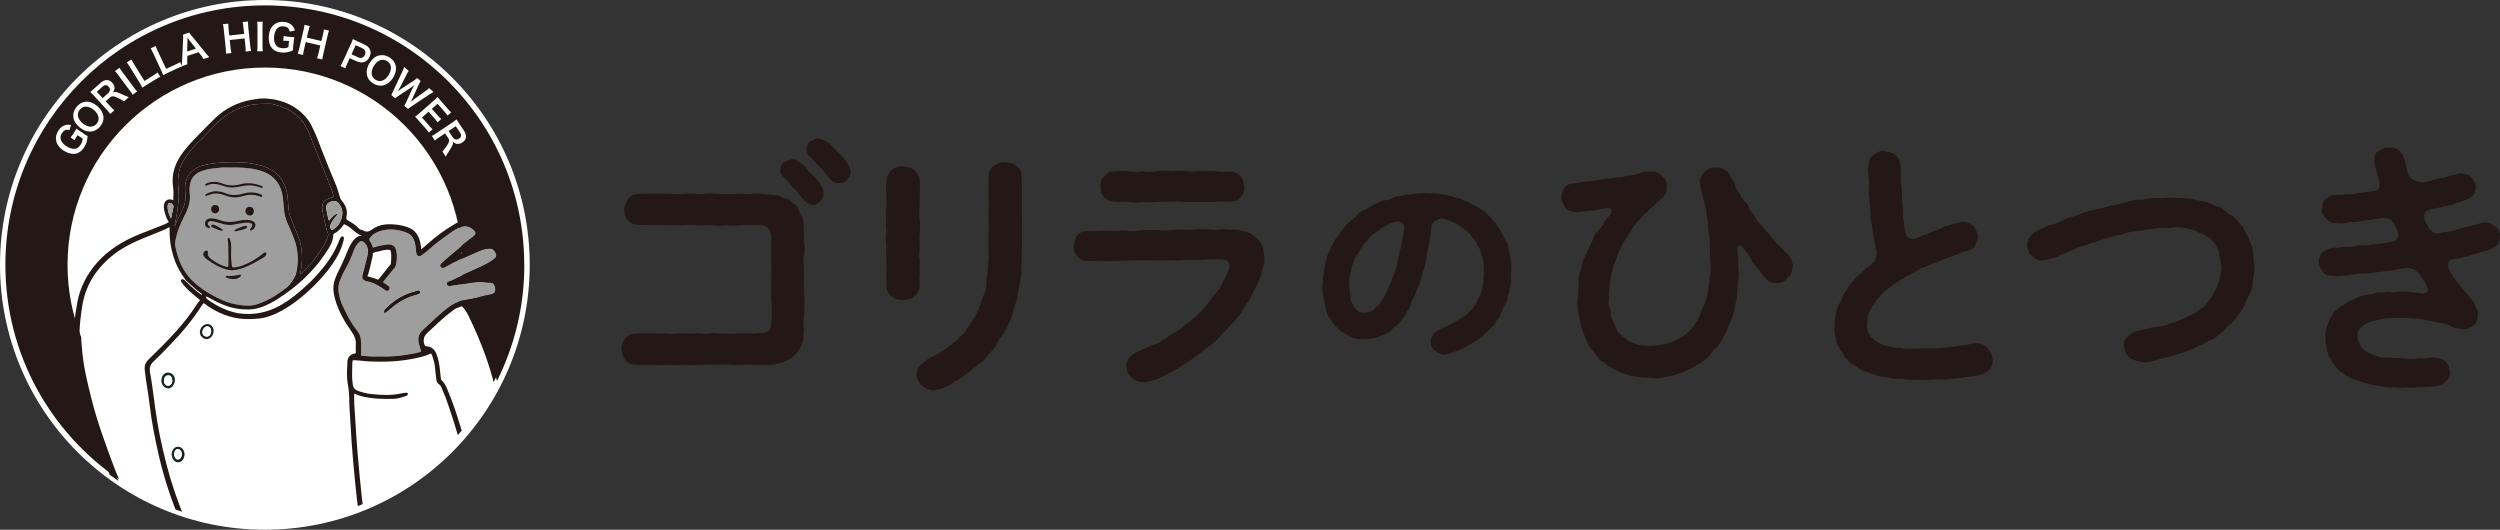 <?xml version="1.0" encoding="UTF-8"?>
<svg id="_レイヤー_2" data-name="レイヤー 2" xmlns="http://www.w3.org/2000/svg" xmlns:xlink="http://www.w3.org/1999/xlink" viewBox="0 0 264.29 56">
  <rect x="0" y="0" width="264.29" height="56" fill="#333333" stroke="none"/>
  <defs>
    <style>
      .cls-1 {
        fill: #fff;
      }

      .cls-2 {
        fill: #162523;
      }

      .cls-3 {
        fill: #7b7d80;
      }

      .cls-4 {
        clip-path: url(#clippath);
      }

      .cls-5 {
        fill: #9e9e9f;
      }

      .cls-6 {
        fill: none;
      }

      .cls-7 {
        fill: #231815;
      }
    </style>
    <clipPath id="clippath">
      <circle class="cls-6" cx="27.71" cy="28" r="27.43" transform="translate(-.16 .16) rotate(-.33)"/>
    </clipPath>
  </defs>
  <g id="_レイヤー_1-2" data-name="レイヤー 1">
    <g>
      <g>
        <circle class="cls-1" cx="28" cy="28" r="28"/>
        <circle class="cls-1" cx="27.71" cy="28" r="27.43"/>
        <path class="cls-7" d="m55.43,28c0,4.41-1.04,8.58-2.89,12.27-.23-.9-.51-1.78-.82-2.66-.52-1.44-1.12-2.85-1.79-4.23-.17-.35-.38-.69-.65-.98-.11-.11-.2-.15-.36-.1-.19.07-.37.14-.54.25.33-1.47.5-2.99.5-4.55,0-11.52-9.34-20.86-20.86-20.86S7.14,16.48,7.14,28c0,2.7.51,5.27,1.44,7.64.02.52.07,1.04.12,1.56.15,1.69.56,3.32.97,4.96.59,2.36,1.43,4.65,2.28,6.93.2.54.41,1.07.64,1.59C5.33,45.75.57,37.43.57,28,.57,12.85,12.85.57,28,.57s27.42,12.28,27.42,27.43Z"/>
        <circle class="cls-6" cx="27.71" cy="28" r="27.43" transform="translate(-.16 .16) rotate(-.33)"/>
        <g>
          <path class="cls-1" d="m8.82,14.13c.19.13.29.18.44.25-.02.32-.05.47-.11.67-.06.17-.15.36-.25.52-.27.41-.6.64-.98.69-.37.05-.79-.08-1.2-.34-.52-.34-.8-.78-.81-1.28,0-.29.08-.55.28-.86.19-.3.47-.51.77-.57.19-.04.32-.04.55.01l-.17.53c-.37-.09-.58,0-.8.34-.13.19-.17.42-.12.63.06.28.26.51.59.73.34.22.64.31.91.28.25-.03.43-.17.6-.43.15-.22.21-.42.21-.66l-.54-.35-.11.18c-.11.17-.15.24-.2.35l-.42-.28c.09-.11.14-.18.28-.38l.11-.17c.1-.15.16-.25.24-.4.11.1.21.17.39.29l.35.22Z"/>
          <path class="cls-1" d="m9.06,10.75c.4-.03.83.13,1.22.46.76.64.87,1.5.3,2.18-.58.68-1.44.7-2.19.05-.39-.33-.62-.73-.64-1.13-.03-.38.09-.71.36-1.03.28-.33.59-.5.97-.53Zm.86.88c-.3-.26-.62-.38-.9-.36-.22.02-.42.13-.57.31-.37.43-.26.99.28,1.45.3.25.62.38.91.36.22-.02.42-.13.58-.31.36-.43.25-.98-.3-1.45Z"/>
          <path class="cls-1" d="m13.11,10.72c-.07-.06-.25-.17-.57-.33-.52-.26-.72-.27-.94-.07l-.43.39.54.59c.16.17.25.26.37.36l-.43.39c-.09-.14-.16-.22-.32-.4l-1.42-1.56c-.14-.15-.22-.24-.37-.36.13-.1.22-.18.38-.33l.7-.63c.44-.4.89-.41,1.24-.03.17.19.25.38.25.57,0,.16-.05.26-.17.46.24-.11.37-.08,1.27.34.07.03.29.12.4.16l-.48.44Zm-1.67-.86c.11-.1.17-.23.18-.36,0-.12-.04-.23-.14-.34-.19-.21-.41-.21-.64,0l-.6.54.61.68.58-.53Z"/>
          <path class="cls-1" d="m12.63,7.16c.07.13.14.24.28.42l1.26,1.69c.14.19.22.28.33.39l-.48.36c-.07-.13-.14-.24-.28-.42l-1.26-1.69c-.14-.2-.21-.28-.33-.39l.48-.36Z"/>
          <path class="cls-1" d="m16.94,8.12c-.13.06-.25.12-.49.27l-.99.61c-.19.12-.3.19-.42.27-.06-.14-.13-.26-.24-.46l-1.07-1.73c-.14-.23-.22-.35-.33-.48l.5-.31c.06.15.13.26.28.51l1.09,1.76.93-.58c.23-.14.33-.21.46-.32l.28.45Z"/>
          <path class="cls-1" d="m19.26,7.02c-.14.04-.26.09-.52.21l-1.05.49c-.2.09-.32.15-.45.22-.04-.14-.09-.28-.19-.48l-.86-1.84c-.11-.25-.18-.37-.27-.51l.54-.25c.05.16.09.28.22.54l.88,1.88.99-.46c.24-.11.35-.17.49-.26l.22.48Z"/>
          <path class="cls-1" d="m21.51,6.24c-.06-.12-.16-.26-.23-.36l-.28-.36-1.19.39-.02.46c0,.2,0,.26.02.43l-.61.2c.02-.12.04-.31.05-.5l.11-2.42c0-.21,0-.31,0-.42l.65-.21c.05.08.09.14.25.33l1.53,1.88c.17.21.25.3.33.38l-.61.2Zm-1.55-2.07s-.05-.08-.14-.19q0,.19,0,.23l-.03,1.23.92-.3-.76-.97Z"/>
          <path class="cls-1" d="m26.22,2.29c0,.16,0,.28.02.5l.22,2.1c.02.23.04.34.09.5l-.58.06c0-.15,0-.28-.02-.51l-.09-.88-1.57.17.09.88c.02.23.04.34.09.5l-.58.06c0-.15,0-.28-.02-.51l-.22-2.1c-.02-.23-.05-.35-.09-.5l.58-.06c0,.17,0,.3.02.5l.08.75,1.57-.17-.08-.75c-.02-.22-.05-.36-.09-.5l.58-.06Z"/>
          <path class="cls-1" d="m27.78,2.29c-.02.15-.03.27-.03.51v2.11c0,.23.01.36.04.51h-.6c.02-.15.03-.27.03-.5v-2.11c0-.24-.01-.35-.04-.51h.6Z"/>
          <path class="cls-1" d="m31,4.81c-.02.23-.03.34-.02.51-.29.13-.44.18-.65.21-.18.03-.39.04-.58.02-.49-.04-.85-.23-1.07-.55-.21-.3-.3-.74-.26-1.22.06-.62.32-1.08.75-1.31.26-.14.53-.18.89-.15.35.03.67.18.87.42.12.15.18.26.25.49l-.55.1c-.1-.37-.27-.51-.67-.55-.23-.02-.45.04-.61.18-.21.19-.33.47-.37.86-.04.4.02.71.18.94.14.2.35.3.65.33.27.02.47,0,.68-.11l.06-.64-.21-.02c-.2-.02-.28-.02-.4-.01l.05-.5c.14.03.22.04.47.07l.2.02c.18.02.29.02.46.03-.03.14-.05.26-.07.48l-.04.41Z"/>
          <path class="cls-1" d="m34.78,3.25c-.06.15-.09.26-.14.48l-.48,2.06c-.05.22-.07.33-.08.5l-.57-.13c.06-.14.09-.26.15-.49l.2-.86-1.54-.36-.2.86c-.05.22-.07.34-.08.5l-.57-.13c.06-.14.09-.26.15-.49l.48-2.06c.05-.23.07-.35.08-.5l.57.13c-.06.16-.1.28-.14.48l-.17.74,1.54.36.17-.73c.05-.22.08-.36.09-.5l.57.13Z"/>
          <path class="cls-1" d="m35.99,6.98c.09-.13.15-.25.24-.45l.89-1.93c.08-.17.13-.3.18-.47.15.08.26.13.45.22l.74.34c.35.16.55.35.64.6.08.21.06.46-.06.71-.12.27-.31.45-.54.55-.25.09-.53.06-.88-.09l-.68-.31-.27.59c-.09.19-.14.33-.19.48l-.53-.24Zm1.85-.92c.33.15.59.06.73-.26.07-.14.08-.28.04-.4-.04-.13-.14-.22-.33-.31l-.68-.31-.44.96.68.31Z"/>
          <path class="cls-1" d="m41.83,6.94c.09.39,0,.84-.27,1.27-.52.84-1.35,1.08-2.11.61-.76-.47-.9-1.31-.38-2.16.27-.43.63-.72,1.02-.8.37-.08.71-.02,1.07.2.37.23.58.51.67.88Zm-.74.98c.21-.34.28-.66.22-.94-.05-.22-.19-.4-.39-.52-.48-.3-1.02-.11-1.39.5-.21.33-.28.67-.22.95.05.22.19.4.39.52.48.3,1.01.1,1.39-.51Z"/>
          <path class="cls-1" d="m42.73,11.21c.05-.08.13-.24.19-.36l.63-1.38c.07-.14.14-.28.24-.46-.18.14-.31.23-.42.3l-1.27.84c-.15.1-.26.18-.33.24l-.4-.34q.05-.09.18-.38l.99-2.12c.1-.22.15-.33.19-.46l.48.41c-.08.11-.14.21-.22.37l-.7,1.37c-.06.11-.16.29-.23.41.2-.15.29-.22.39-.28l1.32-.87c.14-.09.25-.17.33-.25l.37.31c-.05.08-.12.22-.19.36l-.65,1.43c-.05.1-.08.17-.22.43q.07-.06.18-.14s.17-.14.2-.16l1.24-.89c.13-.09.25-.19.32-.28l.48.41c-.13.07-.22.12-.42.25l-1.94,1.3c-.09.07-.15.11-.18.13q-.1.06-.16.12l-.4-.34Z"/>
          <path class="cls-1" d="m45.34,14.02c-.08-.12-.15-.22-.31-.4l-.81-.92c-.16-.18-.23-.25-.34-.37.13-.09.24-.16.41-.32l1.6-1.4c.15-.13.24-.22.36-.36.1.12.16.2.32.38l.78.89c.13.15.22.24.35.36l-.39.34c-.08-.13-.16-.23-.31-.4l-.74-.85-.61.53.63.72c.13.15.23.25.36.37l-.39.34c-.09-.14-.16-.22-.31-.4l-.63-.72-.7.61.77.89c.14.17.23.25.35.36l-.39.34Z"/>
          <path class="cls-1" d="m46.76,16.03c.07-.06.2-.23.41-.52.33-.48.38-.67.21-.92l-.33-.49-.67.45c-.2.13-.3.21-.41.31l-.32-.49c.15-.07.24-.12.44-.26l1.76-1.18c.17-.12.27-.19.41-.31.09.14.15.24.27.42l.52.78c.33.5.27.95-.16,1.23-.21.14-.41.19-.6.16-.16-.03-.25-.08-.43-.24.07.25.02.37-.52,1.21-.04.07-.16.26-.22.37l-.36-.54Zm1.1-1.52c.08.12.2.21.32.23.11.02.23,0,.36-.09.23-.16.27-.37.09-.64l-.45-.67-.76.51.44.66Z"/>
        </g>
        <g class="cls-4">
          <g>
            <path class="cls-5" d="m48.14,32.03c-.31.14-.61.34-.91.57-.73.58-1.42,1.23-2.09,1.86-.16.15-.33.31-.49.46-.39.36-.52.83-.39,1.36v.02c.07.26.14.53.23.79.02.06.01.08.01.08,0,0,0,.01-.07.03-.35.11-.7.18-1.1.24-1.15.2-2.14.28-3.05.24-.68.02-1.33,0-1.97-.07-.07,0-.13-.01-.14-.01,0-.02-.01-.11-.01-.18v-.21c0-.33-.01-.67,0-1,.01-.5-.13-.92-.45-1.31-.62-.74-1.04-1.63-1.45-2.48l-.03-.05c-.24-.49-.39-1.03-.45-1.6-.04-.39,0-.76.15-1.11.17-.41.34-.83.57-1.22.38-.64.65-1.32.92-2.02.11-.29.27-.55.48-.76.11-.12.21-.18.3-.18.08,0,.18.05.3.16.36.36.48.81.35,1.33-.13.56-.28,1.12-.42,1.66l-.1.37c-.11.43-.03.58.39.73.03,0,.06.01.09.02.7.12,1.28.51,1.8.85.02.01.03.03.05.04.08.06.17.13.29.11.07-.01.13-.05.17-.12.05-.07.07-.14.06-.21-.02-.13-.14-.2-.23-.27h-.02s-.1-.08-.15-.11c-.07-.04-.13-.09-.2-.13-.04-.03-.09-.06-.11-.08.02-.03.05-.07.08-.1l.44-.54c.21-.26.43-.53.64-.79l.04-.04c.06-.07.13-.15.15-.25.17-.65.17-1.27,0-1.82-.1-.33-.49-.51-.96-.44-.35.05-.8.13-1.24.27-.08.03-.17.06-.19.06-.02-.02-.04-.1-.07-.17-.06-.18-.14-.35-.26-.5q-.13-.18.01-.37c.28-.37.7-.63,1.24-.76.9-.22,1.81-.13,2.72.26.35.15.57.41.71.82.09.25.14.48.15.71.01.21.04.4.07.58.03.16.1.27.2.31.1.04.22.02.35-.07.27-.18.54-.39.8-.62.67-.62,1.42-1.15,2.15-1.67l.09-.07c.42-.3.78-.5,1.13-.64.47-.19.93-.08,1.36.31.14.13.21.25.21.36,0,.11-.09.23-.25.35-.77.57-1.52,1.21-2.24,1.82-.29.25-.59.5-.88.75-.09.08-.17.16-.25.24l-.06.06c-.08.09-.11.2-.06.3.06.12.18.17.32.14.07-.02.15-.05.24-.1.92-.54,1.91-.97,2.87-1.39.28-.12.55-.24.83-.36.29-.13.62-.17.92-.2.33-.03.57.17.71.57.08.23.05.38-.31.63-.39.28-.81.51-1.24.71-.35.16-.69.32-1.04.47-.68.31-1.39.62-2.07.97-.07.03-.14.06-.22.08-.06.02-.11.03-.17.06-.11.05-.18.15-.17.26.01.13.1.21.27.22.12,0,.24-.02.34-.04.06-.01.11-.03.16-.03.34-.04.69-.1,1.02-.16.48-.08.97-.17,1.45-.2.3-.02.61,0,.91.03.18.01.37.03.56.04.2,0,.3.16.35.29,0,.02.01.04.02.06.01.03.02.05.03.08.08.24.07.44-.01.57-.08.13-.24.22-.47.26-.33.06-.71.14-1.09.25-.55.17-1.13.26-1.69.35-.32.05-.63.15-.94.29Z"/>
            <path class="cls-2" d="m17.8,39.39c.47.02.78.48.67.97-.03.12-.07.24-.14.35-.24.41-.67.47-1.02.14-.37-.34-.32-1.05.08-1.34.13-.09.27-.14.4-.12Zm-.01.29c-.27,0-.47.26-.46.59.01.3.2.51.45.51.23,0,.43-.25.43-.53,0-.35-.16-.57-.42-.57Z"/>
            <path class="cls-2" d="m19.52,47.98c-.02.24-.07.44-.18.61-.25.38-.78.37-1.02,0-.18-.29-.24-.61-.09-.94.11-.25.3-.42.58-.42.28,0,.54.19.63.47.04.11.06.22.08.3Zm-.29.04c-.02-.07-.02-.18-.06-.27-.07-.16-.19-.27-.38-.26-.18,0-.27.13-.33.27-.09.22-.06.45.07.65.13.22.41.23.56.02.08-.11.12-.25.14-.41Z"/>
            <path class="cls-2" d="m22.58,34.99c0,.47-.34.86-.74.86-.36,0-.71-.35-.71-.7,0-.49.36-.87.8-.9.35-.02.7.41.65.74Zm-.72.59c.27,0,.45-.23.46-.58,0-.28-.17-.5-.4-.5-.27,0-.52.3-.52.64,0,.25.2.44.46.44Z"/>
            <path class="cls-3" d="m44.13,30.76c-.22.07-.44.13-.65.19-1.02.32-1.89.9-2.64,1.65-.09.09-.18.18-.22.3-.02.05,0,.11.04.13.03.01.08.01.1,0,.12-.09.24-.19.35-.29.82-.72,1.71-1.3,2.78-1.58.13-.03.27-.08.39-.13.06-.02.11-.07.11-.15-.04-.13-.13-.17-.26-.13Z"/>
            <path class="cls-1" d="m17.79,39.68c.26,0,.42.22.42.57,0,.28-.2.53-.43.53-.25,0-.44-.21-.45-.51-.01-.33.19-.59.46-.59Z"/>
            <path class="cls-1" d="m19.23,48.01c-.01.17-.05.3-.14.41-.15.21-.43.2-.56-.02-.12-.2-.16-.43-.07-.65.06-.14.15-.26.33-.27.19,0,.31.1.38.26.04.09.05.19.06.27Z"/>
            <path class="cls-1" d="m21.86,35.58c-.27,0-.47-.19-.46-.44,0-.34.25-.64.52-.64.23,0,.41.22.4.5,0,.35-.19.58-.46.58Z"/>
            <path class="cls-5" d="m31.2,29.12c-.08.28-.53.98-.91,1.28-.47.36-.73.55-1.23.87-.58.37-1.21.65-1.85.88-.49.17-1.01.18-1.54.13-.77-.08-1.5-.24-2.2-.56-1.11-.51-2.16-1.12-3.06-1.97-1.11-1.05-1.65-2.38-1.91-3.85-.04-.26.05-.5.1-.75.14-.7.41-1.36.73-2,.2-.41.41-.81.56-1.25.17-.5.23-1.01.15-1.53-.04-.43,0-.89.17-1.32.13-.35.49-.71.9-.9.47-.21.97-.3,1.47-.36.54-.07,1.08-.12,1.55-.09,1.11-.02,2.27,0,3.32.31,1.96.57,2.39,2.02,2.48,3.26.05.77.11,1.56.44,2.28.24.53.51,1.21.73,1.75.45,1.16.48,2.66.12,3.85Z"/>
            <path class="cls-7" d="m24.14,26.89c-.02-.51.04-1.02-.07-1.52,0-.04,0-.08,0-.11,0-.06.04-.1.09-.11.05,0,.1.02.12.08.08.21.15.43.15.66,0,.34.02.69,0,1.03-.02.38.05.76.07,1.14,0,.19.11.23.27.21.25-.03.61-.09.88-.2.77-.3,1.52-.72,2.16-1.27.04-.03.08-.06.13-.09.06-.03.12-.03.18.01.06.05.06.11.03.17-.06.18-.2.29-.36.37-.28.15-.69.4-.98.56-.69.36-1.26.63-2.03.73-.58.08-1.08-.13-1.58-.34-.45-.2-.87-.48-1.28-.76-.15-.1-.28-.22-.37-.38-.11-.19-.08-.37.09-.5.07-.06.15-.11.24-.07.11.04.1.14.09.23-.05.39.25.58.5.76.42.31.88.55,1.39.7.23.07.29.03.29-.23,0-.36,0-.71,0-1.07Z"/>
            <path class="cls-7" d="m25.86,23.55c-.36.06-.7.08-1.03.17-.45.11-.88.07-1.31-.06-.31-.1-.6-.18-.92-.25-.07-.02-.24-.04-.31-.04-.13,0-.25.04-.31.17-.06.15.01.27.13.36.06.04.12.11.05.19-.05.06-.12.03-.18,0-.19-.08-.31-.2-.31-.43,0-.21.07-.39.28-.49.17-.08.36-.09.55-.07.28.03.53.09.78.19.72.25,1.34.21,2.01.04.33-.08.66-.09.87-.08.17,0,.35.03.49.1.19.09.36.21.35.44-.01.25-.17.45-.4.56-.04.02-.1.03-.14-.01-.04-.05-.02-.09,0-.14.04-.05.08-.1.11-.15.19-.28.09-.42-.14-.48-.06-.02-.15-.03-.21-.03-.13,0-.24,0-.36,0Z"/>
            <path class="cls-7" d="m22.86,20.21c.34.03.62.07.9.19.62.27,1.25.27,1.89.08.55-.16,1.1-.19,1.65-.03.13.04.27.07.38.17.04.04.06.09.04.14-.02.05-.08.06-.13.05-.06-.02-.12-.04-.18-.06-.57-.21-1.14-.2-1.71-.03-.16.05-.32.08-.48.11-.52.1-1,0-1.48-.19-.56-.22-1.13-.27-1.7-.01-.07.03-.14.06-.22.07-.03,0-.08,0-.1-.03-.03-.05-.01-.1.03-.13.13-.07.27-.14.41-.19.23-.09.47-.14.7-.13Z"/>
            <path class="cls-7" d="m26.3,19.59c-.44.02-.82.11-1.2.18-.47.08-.93.08-1.38-.08-.18-.06-.36-.12-.54-.17-.44-.11-.88-.12-1.3.08-.05.03-.13.07-.17,0-.05-.09.02-.14.08-.18.25-.12.48-.18.73-.19.3-.02.61.02.9.14.66.28,1.32.29,2,.11.7-.18,1.4-.14,2.09.13.06.02.12.05.18.07.06.03.12.07.08.14-.04.07-.1.06-.16.03-.43-.17-.9-.27-1.29-.26Z"/>
            <path class="cls-7" d="m26.41,21.87c.26,0,.43.19.42.48,0,.26-.19.45-.43.43-.26-.02-.46-.21-.45-.47,0-.27.18-.45.46-.45Z"/>
            <path class="cls-7" d="m22.75,21.68c.26,0,.41.17.42.41,0,.26-.19.47-.45.46-.21,0-.39-.2-.4-.43,0-.26.16-.45.43-.45Z"/>
            <path class="cls-7" d="m24.17,29.18c.37.02.65-.04.94-.09.05,0,.1-.03.15-.04.07-.01.16-.04.2.05.04.09-.03.14-.09.18-.18.12-.37.21-.6.22-.28.01-.55-.02-.81-.15-.06-.03-.12-.06-.09-.14.03-.07.1-.06.16-.05.07.01.15.02.15.02Z"/>
            <path class="cls-7" d="m25.07,24.42c-.09.01-.25.07-.28-.02-.03-.07.11-.14.25-.21.31-.11.57-.25.86-.32.09,0,.19-.02.22.09.02.1-.05.16-.13.2-.3.14-.61.18-.92.25Z"/>
            <path class="cls-7" d="m23.52,24.28c.07.09-.03.12-.08.11-.35-.06-.68-.21-1-.36-.07-.03-.18-.09-.11-.2.05-.08.13-.1.23-.08.2.05.79.36.96.53Z"/>
            <path class="cls-7" d="m44.13,30.76c-.22.07-.44.13-.65.19-1.02.32-1.89.9-2.64,1.65-.09.09-.18.18-.22.3-.02.05,0,.11.04.13.03.01.08.01.1,0,.12-.09.24-.19.35-.29.82-.72,1.71-1.3,2.78-1.58.13-.03.27-.08.39-.13.06-.02.11-.07.11-.15-.04-.13-.13-.17-.26-.13Zm0,0c-.22.07-.44.13-.65.19-1.02.32-1.89.9-2.64,1.65-.09.09-.18.18-.22.3-.02.05,0,.11.04.13.03.01.08.01.1,0,.12-.09.24-.19.35-.29.82-.72,1.71-1.3,2.78-1.58.13-.03.27-.08.39-.13.06-.02.11-.07.11-.15-.04-.13-.13-.17-.26-.13Zm-12.92-1.64c-.08.28-.53.98-.91,1.28-.47.36-.73.55-1.23.87-.58.37-1.21.65-1.85.88-.49.17-1.01.18-1.54.13-.77-.08-1.5-.24-2.2-.56-1.11-.51-2.16-1.12-3.06-1.97-1.11-1.05-1.65-2.38-1.91-3.85-.04-.26.05-.5.1-.75.14-.7.41-1.36.73-2,.2-.41.41-.81.56-1.25.17-.5.23-1.01.15-1.53-.04-.43,0-.89.17-1.32.13-.34.49-.71.9-.89.47-.21.97-.3,1.47-.36.54-.07,1.08-.12,1.55-.09,1.11-.02,2.27,0,3.32.31,1.96.57,2.39,2.02,2.48,3.26.05.77.11,1.56.44,2.28.24.53.52,1.21.73,1.75.45,1.16.48,2.66.12,3.85Zm3.98-8.27c-.1.02-.19.05-.29.08-.7.23-.93.6-.8,1.3v.08c.13.69.26,1.4.46,2.08.03.09.07.18.11.26.04.09.05.18.01.29-.12.36-.26.68-.43.98-.36.61-.8,1.23-1.4,1.96-.25.3-.53.57-.83.86-.09.09-.19.18-.28.27-.01-.14.02-.26.05-.38.02-.06.03-.12.04-.18.21-1.23.05-2.47-.18-3.11-.26-.69-.46-1.2-.74-1.87-.17-.41-.34-.84-.39-1.26-.03-.22-.04-.46-.06-.72-.03-.44-.05-.89-.17-1.31-.29-1.01-.73-1.66-1.44-2.12-.76-.48-1.51-.67-2.42-.81-.54-.08-1.13-.11-1.66-.11-.48,0-.91.02-1.21.04-.8.05-1.58.12-2.34.38-.36.12-.92.48-1.17.81-.41.55-.55,1.18-.46,2.11.05.51,0,.96-.17,1.36-.14.34-.29.67-.46.99-.21.41-.38.78-.5,1.13,0-.04,0-.07.01-.11.04-.24.08-.49.13-.73.08-.41.15-.83.2-1.26.01-.1.02-.19.03-.29.05-.42.1-.86.05-1.32-.1-1.02-.13-2.1.41-3.09.17-.32.4-.62.61-.91l.13-.18c.37-.5.81-.94,1.2-1.29.33-.31.63-.64.92-.96.35-.38.7-.76,1.09-1.1.91-.8,1.97-1.34,3.17-1.6.69-.15,1.4-.15,2.09-.15h.07c.11,0,.22.03.33.06h.05c.97.26,1.64.56,2.2.99.52.41.89.82,1.14,1.29.42.78.74,1.62,1.05,2.44.09.24.19.49.28.73.12.29.24.59.36.87.11.26.22.52.32.77.18.44.35.89.53,1.34.1.25.19.5.29.75.07.18.1.37.13.58-.02,0-.05.01-.07.02Zm12.96,11.18c-.31.14-.61.34-.91.57-.73.58-1.42,1.23-2.09,1.86-.16.15-.33.31-.49.46-.39.36-.52.83-.39,1.36v.02c.07.26.14.53.23.79.02.06.01.08.01.08,0,0,0,.01-.07.03-.35.11-.7.18-1.1.24-1.15.2-2.14.28-3.05.24-.68.02-1.33,0-1.97-.07-.07,0-.13-.01-.14-.01,0-.02-.01-.11-.01-.18v-.21c0-.33-.01-.67,0-1,.01-.5-.13-.92-.45-1.31-.62-.74-1.04-1.63-1.45-2.48l-.03-.05c-.24-.49-.39-1.03-.45-1.6-.04-.39,0-.76.15-1.11.17-.41.34-.83.57-1.22.38-.64.65-1.32.92-2.02.11-.29.27-.55.48-.76.11-.12.21-.18.3-.18.08,0,.18.05.3.16.36.36.48.81.35,1.33-.13.56-.28,1.12-.42,1.66l-.1.37c-.11.43-.03.58.39.73.03,0,.06.01.09.02.7.12,1.28.51,1.8.85.02.01.03.03.05.04.08.06.17.13.29.11.07-.01.13-.05.17-.12.05-.07.07-.14.06-.21-.02-.13-.14-.2-.23-.27h-.02s-.1-.08-.15-.11c-.07-.04-.13-.09-.2-.13-.04-.03-.09-.06-.11-.08.02-.03.05-.07.08-.1l.44-.54c.21-.26.43-.53.64-.79l.04-.04c.06-.07.13-.15.15-.25.17-.65.17-1.27,0-1.82-.1-.33-.49-.51-.96-.44-.35.05-.8.13-1.24.27-.08.03-.17.06-.19.06-.02-.02-.04-.1-.07-.17-.06-.18-.14-.35-.26-.5q-.13-.18.01-.37c.28-.37.7-.63,1.24-.76.9-.22,1.81-.13,2.72.26.35.15.57.41.71.82.09.25.14.48.15.71.01.21.04.4.07.58.03.16.1.27.2.31.1.04.22.02.35-.07.27-.18.54-.39.8-.62.67-.62,1.42-1.15,2.15-1.67l.09-.07c.42-.3.78-.5,1.13-.64.47-.19.93-.08,1.36.31.14.13.21.25.21.36,0,.11-.09.23-.25.35-.77.57-1.52,1.21-2.24,1.82-.29.25-.59.5-.88.75-.09.08-.17.16-.25.24l-.06.06c-.08.09-.11.2-.06.3.06.12.18.17.32.14.07-.02.15-.05.24-.1.92-.54,1.91-.97,2.87-1.39.28-.12.55-.24.83-.36.29-.13.62-.17.92-.2.33-.03.57.17.71.57.08.23.05.38-.31.63-.39.28-.81.51-1.24.71-.35.16-.69.32-1.04.47-.68.31-1.39.62-2.07.97-.07.03-.14.06-.22.08-.06.02-.11.03-.17.06-.11.05-.18.15-.17.26.01.13.1.21.27.22.12,0,.24-.02.34-.04.06-.01.11-.03.16-.03.34-.04.69-.1,1.02-.16.48-.08.97-.17,1.45-.2.3-.02.61,0,.91.03.18.01.37.03.56.04.2,0,.3.16.35.29,0,.02.01.04.02.06.01.03.02.05.03.08.08.24.07.44-.01.57-.08.13-.24.22-.47.26-.33.06-.71.14-1.09.25-.55.17-1.13.26-1.69.35-.32.05-.63.15-.94.29Zm-9.25-2.95c.15-.52.3-1.1.45-1.81,0-.02,0-.04.01-.05.05-.09.05-.19.05-.28,0-.12,0-.17.05-.2.12-.07.28-.11.43-.14h.07c.09-.03.19-.06.28-.08.25-.06.49-.12.73-.12h0c.29,0,.33.03.37.31.05.39.01.77-.02,1.15,0,.07-.05.12-.11.19h-.01c-.23.3-.46.59-.7.88l-.52.64c-.29-.13-.59-.21-.88-.29l-.11-.03c-.06-.02-.12-.04-.15-.05,0-.03.02-.1.03-.13Zm5.24,1.68c-.22.07-.44.13-.65.19-1.02.32-1.89.9-2.64,1.65-.09.09-.18.18-.22.3-.02.05,0,.11.04.13.03.01.08.01.1,0,.12-.09.24-.19.35-.29.82-.72,1.71-1.3,2.78-1.58.13-.03.27-.08.39-.13.06-.02.11-.07.11-.15-.04-.13-.13-.17-.26-.13Zm9.97,20.41v-.04c-.01-.48-.04-.97-.07-1.45-.01-.21-.03-.43-.04-.64-.1-1.72-.28-3.45-.53-5.15-.27-1.77-.67-3.54-1.2-5.27-.53-1.69-1.23-3.3-2.04-5.08-.15-.34-.37-.78-.68-1.17-.01-.02-.03-.04-.05-.06-.02-.02-.04-.04-.05-.05.51-.07,1.02-.2,1.5-.32.25-.06.5-.13.75-.19l.08-.02c.16-.04.32-.07.48-.13.47-.18.72-.55.7-1.05-.01-.26-.08-.51-.2-.74-.15-.28-.37-.44-.65-.47h-.14c-.67-.08-1.36-.16-2.05-.05-.06,0-.13.02-.19.03-.05,0-.1.02-.14.03.45-.21.91-.41,1.36-.62l.26-.12c.4-.18.8-.42,1.29-.77.41-.29.57-.62.48-1.01-.17-.75-.64-1.13-1.35-1.08-.47.04-.89.14-1.28.33-.46.22-.94.42-1.4.62-.09.04-.19.08-.28.12.48-.42.94-.8,1.41-1.16h.02c.15-.12.3-.24.44-.36.32-.29.39-.66.18-1.06-.2-.39-.54-.65-1.07-.81-.5-.15-1.01-.08-1.55.24-1.03.6-2.01,1.31-2.9,2.12-.18.16-.35.31-.54.46-.05.04-.09.08-.14.12,0-.02,0-.04,0-.07,0-.03,0-.06,0-.09v-.06c-.05-.29-.09-.6-.2-.9-.2-.54-.51-.9-.97-1.12-.41-.19-.85-.31-1.35-.37-.85-.1-1.84-.12-2.67.5-.34.25-.59.28-.9.12-.07-.04-.14-.06-.21-.08-.11-.03-.2-.05-.26-.13-.32-.36-.73-.61-1.13-.84l-.07-.04q-.19-.12-.14-.33c.15-.61,0-1.18-.49-1.75-.1-.11-.16-.24-.21-.43-.16-.58-.32-1.05-.51-1.48-.45-1.06-.88-2.13-1.27-3.13-.09-.24-.19-.48-.28-.72-.19-.5-.38-1.01-.61-1.51-.21-.46-.42-.94-.75-1.35-1.05-1.33-2.49-2.05-4.4-2.18-.5-.03-.99.05-1.47.14h-.07c-1.48.28-2.76.93-3.8,1.93-.7.67-1.41,1.4-2.33,2.36-.44.47-.95,1.03-1.36,1.66-.69,1.06-.94,2.14-.77,3.3.06.42.04.86.02,1.29v.08s-.02-.01-.03-.01c-.22-.11-.44-.11-.62-.02-.17.09-.29.27-.33.5-.03.18-.02.37.02.57.11.53.27.92.49,1.27-.2.11-.38.21-.58.29-.46.19-.94.37-1.4.55-.37.14-.74.28-1.1.43-1.91.77-3.38,1.75-4.49,3-1.1,1.24-1.81,2.65-2.1,4.18-.31,1.65-.41,3.01-.31,4.27.01.18.03.35.04.53.03.48.06.97.15,1.45.3,1.77.72,3.61,1.24,5.46.15.54.35,1.07.53,1.59.14.39.29.79.41,1.18.85,2.67,1.88,5.2,3.07,7.5.09.18.18.35.27.52.08.15.16.3.24.45.06.11.13.22.25.25.08.02.17,0,.27-.07l.04-.03v-.04c.05-.23-.06-.41-.15-.57-.02-.03-.04-.07-.05-.1-1-1.92-1.79-3.65-2.39-5.28-.94-2.53-1.71-4.64-2.28-6.92l-.02-.06c-.4-1.58-.8-3.22-.95-4.88l-.03-.32c-.06-.67-.12-1.37-.09-2.05.04-.72.12-1.48.27-2.41.32-2.07,1.31-3.78,3.03-5.25,1.11-.94,2.41-1.54,3.42-1.96.27-.11.53-.21.8-.32.49-.2.99-.4,1.48-.61.15-.07.3-.15.46-.23.02,0,.03-.02.05-.02-.06,2.15.49,3.97,1.67,5.55.02.03.07.1.13.15l.18.16c.4.38.86.8,1.31,1.1.13.1.14.14.14.14,0,.01-.02.04-.04.06,0,0,0,0,0,0-.05-.02-.11-.07-.14-.09l-.02-.02c-.64-.43-1.55-1.36-1.56-1.37-.15-.16-.32-.22-.42-.14-.06.05-.09.16.01.28.46.66,1.01,1.11,1.6,1.59.12.1.24.2.36.3-.03.04-.06.07-.08.11-.1.13-.2.25-.28.38-.6.93-1.3,1.84-2.15,2.79-.97,1.08-1.99,2.09-2.95,3.02-.32.31-.44.66-.38,1.15.07.64.17,1.29.27,1.92.09.61.19,1.23.26,1.85.21,1.82.59,3.6.89,4.95.49,2.17,1.15,4.31,1.98,6.36.23.58.46,1,.74,1.36,0,0,0,.01.01.02.02.04.07.14.2.14.03,0,.06,0,.09-.02l.08-.03v-.08c-.01-.18-.08-.34-.15-.49l-.03-.08c-.82-1.89-1.51-3.9-2.05-5.98-.54-2.1-.93-4.02-1.18-5.87-.04-.3-.08-.61-.12-.91-.13-.95-.25-1.93-.43-2.89-.1-.54.02-.9.41-1.25.48-.44.93-.91,1.37-1.37.16-.17.32-.34.48-.5,1.23-1.26,2.24-2.51,3.07-3.8.1-.15.21-.32.34-.46.04.03.08.06.12.09.12.09.24.18.37.27,1.41.94,2.91,1.39,4.45,1.33.72-.01,1.3-.08,1.76-.22,2.67-.79,5.64-3.73,6.89-5.57.59-.86.94-1.57,1.14-2.31v-.02c.09-.3.12-.47.05-.56-.03-.04-.07-.06-.13-.06-.16,0-.25.23-.38.56-.01.04-.03.07-.04.1-.68,1.69-1.88,3.05-2.95,4.15-2.21,2.07-4.31,3.74-7.55,3.33-1.12-.19-2.17-.65-3.23-1.41-.27-.2-.29-.24-.22-.35.03-.03.03-.04.15.04l.04.02c.98.56,2.16,1.15,3.52,1.26.4.03.86.06,1.32-.02.77-.13,1.53-.45,2.41-1,2.18-1.38,3.86-2.96,5.11-4.84l.06-.09c.39-.57.79-1.17.81-1.93,0-.04.02-.07.05-.09.45-.24.81-.58,1.08-1.03.3.14.55.28.75.46.35.31.71.63,1.17.79-.44-.06-.74.24-.94.49-.27.34-.45.73-.57,1.02-.25.63-.57,1.37-.94,2.1-.17.33-.32.66-.43.99-.17.48-.21.98-.12,1.48.29,1.62,1.14,2.98,1.84,3.98.28.4.53.84.49,1.4-.02.3-.01.59,0,.81,0,.12-.02.14-.13.17-.48.08-.75.4-.76.9,0,.14-.01.27-.02.41-.03.61-.06,1.24.05,1.86.11.61.16,1.09.16,1.56,0,.59.04,1.2.08,1.78.02.28.04.57.05.85.07,1.35.17,2.68.28,3.96.14,1.52.25,2.69.37,3.79.06.56.13,1.2.32,1.82v.04c.08.21.15.45.42.59l.18.1-.02-.2c-.03-.38-.1-.76-.17-1.12-.07-.35-.14-.71-.17-1.07-.04-.42-.08-.84-.13-1.26-.03-.32-.07-.65-.1-.98-.07-.74-.14-1.49-.2-2.24-.07-.83-.13-1.53-.17-2.24-.02-.32-.04-.64-.06-.95-.02-.42-.05-.86-.08-1.29-.05-.6-.1-1.31-.07-2.08.24.1.47.19.71.26,1.13.3,2.3.32,3.39.3.46-.01.9-.15,1.33-.29l.07-.02c.09-.03.15-.1.17-.2v-.09s-.07-.03-.07-.03c-.11-.04-.21-.02-.3,0h-.05c-.13.03-.25.05-.37.07-.27.05-.55.1-.82.12-.79.06-1.57,0-2.3-.08-.42-.04-.87-.15-1.4-.34-.3-.11-.45-.3-.51-.63-.1-.64-.08-1.29-.06-1.93,0-.15,0-.3.01-.45,0-.02,0-.05.02-.08,0-.03.01-.06.02-.09,0-.04,0-.05.06-.04.07,0,.13,0,.2,0,.07,0,.14,0,.22.01.15.01.3.03.45.04.29.03.59.06.88.07,1.75.08,3.27-.02,4.65-.3.59-.12,1.11-.24,1.62-.46.08-.04.18-.08.21-.08.02.02.07.14.1.2.18.49.29.94.32,1.37.02.22.04.44.07.65.02.15.04.3.05.45.02.22.07.45.31.6.09.05.16.15.23.31.05.12.1.24.15.35.1.22.2.46.29.69.58,1.59,1.08,3.24,1.56,4.83.11.37.22.74.33,1.1l.02.08c.42,1.39.86,2.83,1.17,4.27,0,.02,0,.03,0,.05.01.1.04.26.23.34l.12.05.03-.13c.07-.34.06-.69-.04-1.13-.29-1.28-.68-2.55-1.06-3.79-.1-.34-.21-.67-.31-1.01l-.17-.56c-.45-1.51-.92-3.08-1.54-4.57-.03-.06-.05-.13-.08-.19-.16-.4-.32-.82-.68-1.13-.05-.04-.06-.11-.07-.2-.01-.12-.03-.23-.04-.35-.02-.15-.04-.3-.05-.44-.05-.53-.13-1.16-.37-1.77-.21-.53-.54-.79-1.04-.83-.11,0-.16-.03-.19-.09-.23-.45-.14-.95.22-1.29.39-.36.78-.73,1.17-1.09.6-.56,1.15-1.01,1.69-1.4.19-.14.42-.25.68-.34.11-.04.16-.02.24.07.24.25.44.56.63.95.68,1.39,1.28,2.81,1.79,4.22.69,1.92,1.19,3.91,1.54,6.09.34,2.14.55,4.44.66,7.22,0,.2.03.42.2.6l.04.04h.06c.29-.07.28-.31.28-.44ZM18.33,21.88c-.07.39-.15.77-.25,1.23-.23-.45-.37-.85-.36-1.28,0-.25.11-.4.27-.38.19.03.38.24.35.43Zm17.85.9c-.12.55-.33,1.04-.81,1.37-.1.07-.23.25-.35.12-.11-.11-.18-.3-.09-.49.15-.32.33-.63.57-.89.07-.08.19-.14.19-.31-.43.09-.63.43-.89.73-.13-.11-.1-.28-.14-.41-.07-.24-.1-.49-.15-.74-.07-.41.04-.64.36-.79.43-.2.72-.15.98.19.26.35.41.75.31,1.21Z"/>
            <path class="cls-5" d="m36.18,22.78c-.12.55-.33,1.04-.81,1.37-.1.07-.23.25-.35.12-.11-.11-.18-.3-.09-.49.15-.32.33-.63.57-.89.07-.08.19-.14.19-.31-.43.09-.63.43-.89.73-.13-.11-.1-.28-.14-.41-.07-.24-.1-.49-.15-.74-.07-.41.04-.64.36-.79.43-.2.72-.15.98.19.26.35.41.75.31,1.21Z"/>
            <path class="cls-5" d="m18.33,21.88c-.07.39-.15.77-.25,1.23-.23-.45-.37-.85-.36-1.28,0-.25.11-.4.27-.38.19.03.38.24.35.43Z"/>
            <path class="cls-7" d="m44.39,30.89c0,.08-.05.13-.11.15-.13.05-.26.1-.39.13-1.07.28-1.96.86-2.78,1.58-.11.1-.23.2-.35.29-.02.02-.08.02-.1,0-.05-.03-.06-.08-.04-.13.05-.12.13-.21.22-.3.76-.75,1.62-1.33,2.64-1.65.22-.07.44-.13.65-.19.13-.04.22,0,.26.13Z"/>
            <path class="cls-7" d="m35.19,20.85c-.1.02-.19.05-.29.08-.7.23-.93.6-.8,1.3v.08c.13.69.26,1.4.46,2.08.03.09.07.18.11.26.04.09.05.18.01.29-.12.36-.26.68-.43.98-.36.61-.8,1.23-1.4,1.96-.25.3-.53.57-.83.86-.09.09-.19.18-.28.27-.01-.14.02-.26.05-.38.02-.06.03-.12.04-.18.21-1.23.05-2.47-.18-3.11-.26-.69-.46-1.2-.74-1.87-.17-.41-.34-.84-.39-1.26-.03-.22-.04-.46-.06-.72-.03-.44-.05-.89-.17-1.31-.29-1.01-.73-1.66-1.44-2.12-.76-.48-1.51-.67-2.42-.81-.54-.08-1.13-.11-1.66-.11-.48,0-.91.02-1.21.04-.8.05-1.58.12-2.34.38-.36.12-.92.48-1.17.81-.41.55-.55,1.18-.46,2.11.05.51,0,.96-.17,1.36-.14.34-.29.67-.46.99-.21.41-.38.78-.5,1.13,0-.04,0-.07.01-.11.04-.24.08-.49.13-.73.08-.41.15-.83.2-1.26.01-.1.02-.19.03-.29.05-.42.1-.86.05-1.32-.1-1.02-.13-2.1.41-3.09.17-.32.4-.62.61-.91l.13-.18c.37-.5.81-.94,1.2-1.29.33-.31.63-.64.92-.96.35-.38.7-.76,1.09-1.1.91-.8,1.97-1.34,3.17-1.6.69-.15,1.4-.15,2.09-.15h.07c.11,0,.22.03.33.06h.05c.97.26,1.64.56,2.2.99.52.41.89.82,1.14,1.29.42.78.74,1.62,1.05,2.44.09.24.19.49.28.73.12.29.24.59.36.87.11.26.22.52.32.77.18.44.35.89.53,1.34.1.25.19.5.29.75.07.18.1.37.13.58-.02,0-.05.01-.07.02Z"/>
          </g>
        </g>
      </g>
      <g>
        <path class="cls-7" d="m85.01,25.61c.08.37.08.9,0,1.32-.11.31-.11.84,0,1.29-.08.56,0,.76,0,1.29-.06.39-.03.84,0,1.32,0,.56.11.98,0,1.29.06.31.03.98,0,1.29-.08.42-.14.96,0,1.29-.14.56.03,1.15-.23,1.55-.11.62-.45.93-.81,1.35-.14.17-.65.45-.79.51-.39.2-.45.25-.87.28-.53.28-1.35.17-1.83.17-.59.06-1.01-.03-1.66,0-.65,0-1.18.06-1.66,0-.53-.06-1.21,0-1.66,0-.48-.06-1.15.08-1.69,0-.53.08-1.18.03-1.66,0-.59.03-1.04.11-1.66,0-.56.08-1.01.03-1.66,0-.62-.03-1.21.06-1.71-.03-.36.03-.87-.17-1.04-.51-.22-.37-.36-.62-.39-1.12-.03-.36.17-.79.39-1.12.28-.34.56-.48,1.04-.51.59-.03.96-.03,1.63-.03.59,0,1.07.06,1.57,0,.51.14.98,0,1.6,0,.56,0,.96.06,1.57,0,.48-.06,1.1.14,1.6,0,.39-.11,1.12.11,1.6,0,.42.08,1.1.03,1.57,0,.65-.06,1.15.06,1.57,0,.53-.06,1.18.03,1.46-.31.22-.28.28-.51.25-.93.06-.62.08-1.49,0-2.25-.03-.39-.06-.84,0-1.12-.03-.25-.11-.79,0-1.12.03-.39-.03-.79,0-1.12,0-.25-.03-.67,0-1.12.03-.84-.11-1.49,0-2.22-.06-.53-.25-.93-.45-1.04-.34-.23-.65-.23-1.26-.2-.51-.03-1.1,0-1.55,0-.62.06-.96.08-1.52,0-.51.08-1.1.11-1.57,0-.65-.06-1.01.11-1.55,0-.42-.06-1.01-.06-1.55,0-.59.06-1.04-.03-1.55,0-.42-.03-1.07,0-1.55,0-.59-.06-1.04,0-1.57-.03-.36-.03-.84-.2-1.04-.51-.31-.2-.37-.65-.39-1.12,0-.39.25-.9.39-1.12.34-.34.65-.53,1.04-.51.42-.03,1.1-.08,1.66-.03.56-.06,1.15,0,1.63,0,.62.03,1.12.06,1.6,0,.56-.08,1.07.03,1.63,0,.53.06.98-.11,1.63,0,.59,0,.98.03,1.63,0,.45.08,1.04-.06,1.63,0,.59.06,1.07-.11,1.6,0,.53.08,1.24.06,1.97.2.31.22.56.31.93.36.17.2.45.39.79.62.31.25.39.93.67,1.24.22.42.17,1.07.17,1.43.08.45.03.9,0,1.26Zm1.57-6.35c.2.34.53.7.48,1.21,0,.34-.11.56-.37.81-.25.28-.59.48-.9.36-.42-.06-.81-.48-1.01-.67-.25-.36-.51-.79-.96-1.15-.2-.34-.59-.76-1.01-1.12-.2-.2-.34-.51-.34-.73.03-.17.08-.62.39-.79.42-.23.59-.28.84-.34.42-.06.67.2,1.15.56.42.25.51.62.87.93.22.23.62.59.84.93Zm3.34-1.04c0,.42-.2.56-.37.79-.28.28-.59.34-.84.34-.42.06-.81-.17-1.04-.53-.14-.23-.45-.42-.59-.7-.11-.28-.31-.28-.53-.59-.37-.42-.65-.67-.9-.96-.25-.14-.45-.48-.39-.84.06-.34.08-.56.39-.79.31-.11.51-.34.84-.31.28.08.73.2,1.18.53.39.37.73.73.87.9.37.28.62.59.87.96.25.34.51.79.51,1.21Z"/>
        <path class="cls-7" d="m97.23,30.22c0,.42-.31.87-.56,1.12-.23.25-.9.39-1.21.39-.53,0-.81-.11-1.21-.39-.37-.31-.59-.73-.53-1.12,0-.51-.03-.93-.03-1.4,0-.42.06-.87,0-1.38,0-.56-.03-.9,0-1.38-.03-.42-.11-1.04,0-1.4.03-.45-.11-.9,0-1.38-.08-.39-.06-.98,0-1.38.06-.42,0-1.04,0-1.4,0-.48-.08-.93.03-1.4.08-.59.28-.9.53-1.12.39-.34.84-.42,1.21-.39.53.08.9.08,1.21.39.25.28.56.62.56,1.12,0,.45.06,1.04,0,1.43.03.53-.06,1.01,0,1.38-.14.39,0,1.01,0,1.38.08.39,0,.87,0,1.38-.08.53.03,1.07,0,1.4,0,.59-.14.98,0,1.38,0,.39-.03.81,0,1.38-.03.45-.06.84,0,1.4Zm10.79-3.2c0,.59-.06,1.01-.06,1.43.03.59.03.93-.14,1.4-.03.36-.25.93-.22,1.38-.03.45-.37,1.01-.37,1.38-.25.53-.2.93-.48,1.32-.23.56-.48.96-.62,1.26-.34.45-.59.84-.76,1.18-.17.45-.62.81-.9,1.12-.28.42-.62.81-1.12,1.1-.22.31-.53.31-.65.56-.17.14-.48.28-.67.51-.31.17-.42.28-.7.48-.39.17-.51.25-.73.45-.42.23-1.07.51-1.46.62-.73.2-1.21-.08-1.66-.42-.31-.22-.59-.73-.59-1.21.03-.2.11-.73.31-.9.08-.11.53-.42.76-.62.23-.23.65-.34.76-.42.28-.14.45-.23.76-.45.11-.11.53-.31.7-.45.25-.22.39-.28.67-.53.39-.28.59-.53.79-.76.37-.14.45-.56.7-.84.17-.2.28-.56.62-.93.11-.25.28-.62.51-.98.17-.53.22-.79.48-1.4.25-.53.34-.87.34-1.49,0-.39.14-.98.14-1.52,0-.42.17-1.04.06-1.52.03-.7-.03-1.24,0-1.99.06-.53.03-1.35,0-2.05-.03-.67.08-1.26,0-2.02.03-.56-.03-1.43.03-2.08,0-.48.22-.9.56-1.1.42-.31.76-.39,1.21-.37.51.03.84.14,1.18.39.39.28.48.56.53,1.07,0,.81.06,1.57.03,2.13-.03.79.03,1.43,0,2.08.06.67-.03,1.52,0,2.11.08.73-.06,1.4,0,2.08Z"/>
        <path class="cls-7" d="m133.41,28.73c-.06.48-.37.9-.48,1.26-.17.39-.42.93-.62,1.24-.14.53-.56.79-.67,1.18-.39.39-.45.81-.82,1.1-.25.48-.59.65-.87,1.04-.34.25-.76.81-.93.98-.22.25-.67.73-1.01.93-.45.37-.79.59-1.07.84-.53.34-.7.53-1.26.9-.39.25-.45.37-.73.45-.17.14-.51.42-.73.45-.39.25-.95.53-1.52.79-.39.25-1.04.39-1.52.51-.79.06-1.12-.14-1.55-.45-.34-.31-.51-.62-.56-1.18-.03-.45.17-.76.34-.98.25-.31.45-.37.84-.62.22,0,.45-.22.87-.39.23-.06.51-.25.84-.37.48-.06.93-.39,1.26-.62.42-.36.7-.51,1.21-.79.51-.31.67-.48,1.18-.9.28-.22.87-.62,1.12-.98.34-.23.59-.59,1.01-1.1.2-.31.51-.73.9-1.18.37-.34.45-.73.73-1.21.28-.51.39-.67.56-1.26.2-.7-.36-.93-.67-.93-.65-.06-1.21-.03-1.77,0-.62.06-1.12.06-1.77.03-.53-.03-1.15.14-1.8.03-.67,0-1.32.08-1.77.03-.73,0-1.21-.06-1.8,0-.56-.03-1.1.03-1.77.03-.51.03-1.12.08-1.77.03-.59-.08-1.24.03-1.83,0-.56,0-.76-.17-1.07-.48-.31-.34-.45-.76-.39-1.1.08-.53.17-.87.37-1.12.28-.37.7-.48,1.04-.48.65.06,1.18,0,1.88-.03.59.03,1.32.08,1.85-.03.62.08,1.35.14,1.85,0,.56-.06,1.18.03,1.85-.03.7.06,1.29.06,1.88-.03.7-.08,1.32.03,1.85,0,.51-.11,1.12-.06,1.83-.03.53.14,1.24-.11,1.85,0,.53.06.87-.03,1.32.08.34.11,1.01.2,1.29.45.48.31.81.67.95.98.25.37.23.87.31,1.32.08.51-.03,1.01-.28,1.63Zm-17.08-8.99c-.03-.48.08-.81.39-1.1.34-.31.45-.56,1.01-.51.62-.06,1.07-.08,1.57-.03.42.06,1.04.14,1.52,0,.53.14.9.08,1.55,0,.51-.06,1.01-.11,1.55,0,.48-.03.96-.11,1.55,0,.48.11.9-.06,1.52,0,.56-.03,1.01-.06,1.55,0,.51.11,1.01.08,1.57.03.48.11.79.2,1.04.48.34.37.31.76.39,1.12.08.36-.11.9-.39,1.1-.2.42-.62.48-1.04.48-.56.06-1.18-.08-1.57.03-.48,0-1.12.03-1.55,0-.59.08-1.07-.06-1.52,0-.48.06-1.04-.11-1.55,0-.51-.03-1.12,0-1.55,0-.62.06-.96.08-1.55,0-.48.08-1.07.11-1.52,0-.65-.06-1.04.08-1.57-.03-.56,0-.79-.28-1.01-.48-.34-.28-.37-.65-.39-1.1Z"/>
        <path class="cls-7" d="m159.74,29.65c.02.4-.09.58-.14.91.02.4-.23.54-.21.91,0,.19-.28.7-.33.86-.21.21-.26.65-.4.82-.09.35-.4.65-.49.79-.14.35-.35.54-.56.72-.23.35-.51.44-.68.68-.14.3-.54.4-.82.63-.37.3-.79.44-1.03.63-.42.23-.77.37-1.07.51-.4.09-.63.23-1.03.33-.51.14-.98-.14-1.26-.37-.26-.16-.51-.51-.44-.98-.09-.21.14-.56.28-.82.19-.26.47-.3.72-.51.4-.19.61-.16.91-.4.19-.07.49-.26.82-.44.16-.09.63-.37.79-.51.33-.21.51-.42.7-.65.3-.14.37-.56.63-.89.07-.28.4-.56.44-.98.14-.26.16-.75.26-1.07.02-.42-.05-.63.07-1.1-.12-.3,0-.68-.09-1.07-.02-.37-.19-.61-.28-1.05-.05-.3-.33-.63-.47-.96-.16-.35-.42-.51-.63-.84-.23-.37-.75-.65-.98-.84-.33-.23-.72-.44-1.12-.58-.28-.14-.47-.21-.94-.26-.42-.02-1,.35-1.05.75-.14.7-.09,1.07-.19,1.4-.02.47-.16.89-.19,1.17-.19.37-.14.89-.23,1.19-.02.33-.19.72-.3,1.15-.19.44-.21.89-.35,1.14-.14.49-.4.82-.44,1.12-.14.33-.33.63-.49,1.1-.07.16-.19.54-.44.82-.05.28-.26.51-.49.77-.26.35-.35.54-.61.72-.26.19-.51.37-.7.61-.4.28-.84.42-1.28.58-.37.14-.79.19-1.38.21-.58.05-1.19-.05-1.57-.33-.16-.02-.49-.26-.7-.37-.33-.12-.35-.33-.63-.51-.37-.26-.49-.61-.72-.96-.33-.28-.4-.68-.49-1.1-.07-.35-.12-.72-.26-1.19,0-.42-.14-.77-.07-1.19.02-.37.09-.63.05-.94.09-.28.12-.56.14-.91.05-.37.12-.56.23-.89.05-.23.09-.68.3-.86.14-.28.16-.54.4-.84.07-.19.26-.56.47-.77s.35-.61.56-.75c.19-.26.33-.47.61-.68.35-.35.63-.51.84-.75.21-.33.51-.49.93-.65.23-.07.63-.47.96-.54.3-.21.65-.33,1.03-.44.35,0,.79-.12,1.07-.33.4-.19.75-.09,1.1-.23.3-.07.61-.05,1.1-.14.26-.05.72-.09,1.12-.05.26,0,.54.05.93.02.33-.02.51.07.91.12.4,0,.58.16.91.16.3.16.54.19.89.26.28.14.65.33.86.35.28.21.63.4.82.44.21.12.47.37.77.51.3.23.49.44.7.63.21.19.3.42.54.58.12.16.35.56.47.65.02.14.3.56.37.7.05.3.28.49.33.72.19.21.23.42.26.77,0,.28.19.47.16.77.19.54.09,1.12.14,1.59-.09.21-.07.75-.05.93Zm-11.31-5.7c-.02-.33-.44-.58-.77-.51-.33.05-.58.12-.75.21-.23.12-.47.28-.68.37-.19.07-.44.42-.72.47-.3.26-.47.3-.63.54-.21.12-.28.37-.56.61-.21.21-.3.54-.49.65-.05.23-.23.37-.42.72-.21.33-.21.4-.33.75-.12.35-.26.58-.23.79-.16.63-.28,1.17-.21,1.64.05.37.09.56.07.89.07.21.02.65.23.94.19.28.23.51.49.75.19.19.56.33.82.3.3-.02.65-.12.86-.23.19-.12.35-.4.63-.58.23-.28.35-.56.54-.79.14-.19.26-.49.4-.82.12-.28.16-.51.4-.89.09-.35.26-.63.33-.93.07-.28.28-.56.3-.93-.02-.23.07-.56.23-.96-.02-.21.09-.54.19-.96.05-.33.16-.68.16-.98s.19-.54.14-1.03Z"/>
        <path class="cls-7" d="m189.49,28.22c-.03.39-.11.84-.53,1.18-.2.34-.79.59-1.15.51-.53.11-.93-.22-1.18-.51-.31-.34-.53-.73-.81-1.01-.2-.23-.53-.56-.7-.96-.17-.39-.48-.76-.67-.96-.11-.2-.2-.34-.39-.48-.45-.11-.39.31-.37.59.03.28.06.65.08,1.1-.06.42.06.87.03,1.1.11.28-.11.96-.06,1.24-.11.31-.06.9-.11,1.21,0,.48-.23.95-.23,1.21-.06.53-.17.84-.31,1.18-.17.53-.37.76-.45,1.15-.14.37-.42.79-.56,1.07-.25.28-.39.81-.7.98-.39.23-.48.73-.84.93-.14.28-.45.34-.65.53-.14.25-.59.23-.67.45-.48.25-1.07.51-1.49.67-.65.25-.98.39-1.6.42-.51.17-1.12.22-1.63.11-.51,0-1.18,0-1.6-.14-.59,0-1.1-.28-1.52-.39-.45-.14-.96-.53-1.4-.73-.11-.14-.37-.42-.65-.48-.31-.08-.37-.48-.56-.59-.22-.31-.25-.45-.51-.65-.22-.23-.25-.34-.45-.7-.14-.45-.39-.93-.59-1.52-.17-.59-.28-1.01-.34-1.6-.08-.48-.2-1.21-.08-1.63.06-.65.06-.96.08-1.57,0-.53.03-.96.31-1.57,0-.51.25-1.04.48-1.49.22-.56.51-.95.67-1.43.11-.42.34-.73.59-1.04.23-.2.51-.59.7-.96.06-.22.25-.34.45-.56.25-.28.34-.51.22-.76-.11-.23-.81-.06-1.15,0-.45.06-.7.17-1.12.17-.31,0-.7.08-1.18.14-.62,0-1.12-.14-1.32-.39-.25-.34-.48-.84-.45-1.24,0-.56.28-1.12.79-1.32.51-.14,1.12-.17,1.85-.31.25.06.65-.06,1.1-.14.23.03.84-.14,1.12-.14.48-.06.79-.11,1.1-.14.48.08.7-.14,1.1-.2.28.06.81-.11,1.18-.23.37-.17.79-.25,1.24-.17.51-.11.95.2,1.15.51.39.34.56.67.48,1.15.06.62-.34,1.07-.65,1.29-.51.36-.67.76-1.1.95-.31.45-.73.65-1.01,1.07-.39.31-.82.93-.96,1.18-.17.34-.56.93-.79,1.24-.22.42-.53,1.04-.67,1.38-.11.53-.42,1.01-.51,1.49-.11.42-.25,1.07-.31,1.49,0,.65-.2,1.04-.08,1.55-.11.42-.08.79.06,1.12.17.45.08.81.25,1.12.17.28.31.84.45,1.01.03.39.45.67.7.87.48.45.81.59,1.32.79.39.17,1.12.2,1.55.23.56-.11.93-.06,1.55-.2.56-.14.79-.2,1.38-.53.34-.17.96-.51,1.21-.9.31-.22.59-.65.93-1.24.22-.34.34-.96.62-1.38.22-.51.28-1.04.42-1.46.08-.39.11-.95.2-1.52.08-.39.14-1.01.06-1.55-.03-.7-.08-1.49-.06-2.05-.03-.28.06-.56-.08-1.04-.08-.36-.14-.65-.11-1.04.03-.28-.08-.62-.17-1.04.03-.37-.03-.59-.17-.98-.11-.39-.14-.7-.25-1.01-.08-.25-.17-.82-.25-1.04-.14-.7.2-1.12.51-1.46.28-.31.65-.45,1.18-.45.62,0,1.24.28,1.43.76.08.34.45.65.56.98.03.45.28.76.51,1.01.08.37.42.62.51.81.28.22.45.48.53.84.17.37.51.56.62.87.11.25.34.59.62.81.25.2.31.51.65.79.31.2.39.59.65.76.22.34.39.53.7.73.2.28.56.62.73.73.37.37.65.98.62,1.4Z"/>
        <path class="cls-7" d="m210.67,37.92c.03.42-.08.67-.25,1.01-.11.14-.37.48-.81.59-.31.17-.96.28-1.49.31-.53.03-1.21.22-1.8.2-.59.17-1.38.06-1.85.08-.73.03-1.04.11-1.55.03-.42.06-1.15.03-1.66-.06-.51-.11-1.07.06-1.69-.2-.7,0-1.07-.14-1.63-.36-.48-.2-1.07-.28-1.55-.67-.31-.25-.9-.42-1.04-.82-.42-.22-.45-.65-.76-1.04-.25-.25-.45-.67-.48-1.21-.2-.36-.25-.84-.14-1.32-.08-.28.03-.9.11-1.15,0-.42.11-.73.28-1.07.11-.2.36-.51.42-.96.25-.42.42-.51.59-.9.14-.28.31-.48.7-.84.11-.25.48-.56.79-.76.28-.31.51-.48,1.01-.87.39-.31.65-.98.45-1.55-.14-.67-.2-1.04-.25-1.35-.08-.42-.17-.93-.17-1.21-.08-.31-.22-.9-.14-1.26-.03-.42-.11-.87-.11-1.24-.03-.31-.08-.76-.08-1.24.03-.28.06-.84-.03-1.26,0-.53-.14-.87,0-1.29-.06-.34.06-.79.51-1.12.31-.28.73-.48,1.18-.42.51.14.87.14,1.18.42.37.39.42.76.53,1.12.06.7-.06,1.43.06,2.11.11.79.06,1.35.11,2.05.11.28.06.62.08,1.04-.06.39.11.81.11,1.01.03.48.06.7.2,1.15.11.25.65.51,1.12.31.39-.17.62-.31.98-.42.2-.08.67-.2.93-.39.34-.06.56-.14.93-.37.14-.17.56-.08.84-.28.62-.14,1.07-.28,1.26-.28.37,0,.87.25,1.1.51.25.28.45.81.42,1.12.06.31-.25.62-.28.9-.17.39-.48.37-.79.56-.22.03-.53.08-.96.31-.67.25-1.15.42-1.66.59-.2.14-.51.28-.84.34-.28.03-.56.25-.81.34-.31.2-.67.14-.84.39-.23.14-.65.31-.79.42-.34.23-.59.23-.7.37-.22.23-.53.23-.79.51-.45.31-.87.53-1.18.84-.39.25-.62.65-1.04,1.04-.2.42-.62.87-.73,1.21-.28.45-.23.9-.28,1.4-.06.45.08.87.39,1.29.28.28.53.56,1.12.79.42.25.62.2.98.25.28.2.51.14,1.01.14.59.17,1.4.11,2.02.08.56-.06.87.08,1.29-.03.34.06.81,0,1.32-.06.31.03.98-.14,1.32-.14.53-.08.9-.14,1.29-.2.45-.14.9-.14,1.24-.08.31.06.59.28.76.48.2.28.48.65.51,1.1Z"/>
        <path class="cls-7" d="m238.33,27.97c0,.7-.08,1.24-.17,1.74-.03.7-.17,1.15-.48,1.66-.17.37-.28.51-.34.81-.08.31-.28.39-.45.76-.17.2-.42.48-.51.7-.31.28-.34.53-.59.65-.37.22-.45.37-.65.62-.2.14-.39.36-.7.56-.17.2-.42.37-.73.48-.28.06-.56.31-.79.42-.31.2-.65.17-.81.39-.25.11-.65.25-.82.34-.53.2-1.15.34-1.66.56-.48.08-1.21.28-1.6.39-.67.2-1.12.28-1.66.22-.67-.11-1.15-.34-1.38-.56-.28-.37-.42-.73-.45-1.1-.06-.56.23-.84.42-1.07.17-.2.67-.45,1.04-.56.25-.06.84-.2,1.1-.23.45-.2.84-.17,1.1-.22.51-.06.73-.11,1.15-.31.25-.08.82-.25,1.12-.39.22-.08.67-.28,1.07-.53.42-.14.76-.31,1.01-.62.51-.14.7-.59,1.01-.95.22-.23.37-.67.7-1.12.14-.34.28-.82.42-1.26.06-.51.25-.96.14-1.38-.06-.34-.22-.87-.25-1.4-.17-.42-.42-.9-.76-1.18-.14-.31-.56-.37-.87-.65-.42-.08-.73-.28-.98-.42-.48-.06-.59-.22-1.07-.22-.25-.08-.67-.08-1.1-.06-.45.14-1.1,0-1.49.06-.65.06-.93.17-1.49.17-.48.2-1.01.11-1.49.25-.51.03-1.12.37-1.46.34-.56.2-.84.31-1.32.37-.39.11-.93.39-1.35.42-.34.17-.93.34-1.29.45-.42.11-.9.42-1.29.53-.25.08-.67.28-.9.37-.2.2-.62.22-.93.39-.17.03-.48.11-.84.14-.42.03-.84-.17-1.15-.48-.22-.17-.45-.56-.48-1.12-.03-.51.28-1.01.79-1.38.48-.37,1.07-.42,1.52-.73.53-.11.98-.28,1.57-.59.37-.25,1.04-.28,1.6-.56.62-.25,1.07-.39,1.63-.51.45-.11,1.12-.17,1.63-.42.56,0,.98-.17,1.69-.36.56-.17,1.07-.31,1.66-.25.56-.11,1.1-.25,1.71-.17.53.06,1.01-.11,1.69-.06.42.06.96.06,1.6.08.65.11,1.01.23,1.6.31.56.06,1.07.48,1.52.59.28,0,.48.34.7.39.14.14.31.37.65.48.45.2.65.65,1.07,1.07.39.34.42.87.76,1.26.08.51.48.93.45,1.4.08.62.08,1.07.17,1.49Z"/>
        <path class="cls-7" d="m264.29,25.05c0,.51-.2.81-.56,1.04-.51.34-.84.45-1.21.51-.34.06-.79.2-1.04.28-.48.17-.65.28-1.07.28-.31.17-.73.17-1.24.28-.48.17-.42.79-.25,1.1.31.56.45.79.73,1.1.17.37.48.59.76.96.31.39.48.51.76.93.48.48.53.87.79,1.4.03.84-.17,1.15-.39,1.43-.34.22-.59.42-1.12.45-.25.03-.51-.08-.76-.14-.2.08-.51-.14-.76-.25-.37-.2-.76-.25-1.29-.36-.34-.08-.81-.14-1.35-.25-.42-.17-.93-.08-1.35-.17-.48.03-1.01-.06-1.35-.03-.36.03-.79,0-1.29.03-.42.03-.96.25-1.43.28-.56.14-1.04.42-1.18.62-.42.28-.48.62-.45,1.18.08.45.31.98.59,1.24.25.2.76.51,1.43.67.48.28,1.18.08,1.74.22.51,0,1.07.03,1.46.06.56.14.9-.03,1.38-.06.42.11.81,0,1.43-.06.31.03.93.11,1.21.37.37.34.42.62.51,1.15.06.28-.11.7-.28.84-.28.34-.51.48-.7.53-.39.25-1.12.17-1.74.25-.7-.06-1.49.17-1.77.03-.48.03-.79.08-1.35-.03-.45.06-.79.08-1.35-.11-.48-.08-.93-.08-1.32-.23-.37-.06-.84-.17-1.29-.39-.42-.03-1.07-.39-1.38-.67-.56-.28-.73-.56-1.12-1.07-.22-.37-.56-.79-.65-1.29-.11-.51-.23-.84-.2-1.4-.11-.42.11-1.1.2-1.4.11-.28.25-.7.56-1.1.14-.45.48-.48.84-.87.39-.14.65-.51,1.07-.65.48-.08.67-.42,1.21-.45.56-.25.79-.08,1.32-.31.31-.14.84,0,1.29-.14.48.06.73.11,1.24-.03.7-.03,1.49.08,1.99.14.42.08.84.11,1.01-.11.25-.31-.06-.67-.31-1.1-.17-.28-.34-.59-.7-1.01-.31-.25-.84-.45-1.1-.42-.51.06-.81.08-1.26.22-.42.08-.62.06-1.07.14-.45.03-.82.14-1.07.11-.48.14-.76.08-1.1.11-.51.06-.84,0-1.1.11-.31-.06-.67.23-1.07.11-.53.11-.73.08-1.15.03-.53.06-.9-.14-1.07-.42-.14-.2-.48-.59-.42-1.07-.11-.31.25-.73.37-1.01.2-.11.48-.31.96-.45.31-.06.65.06.93-.06.51-.08,1.15.06,1.66-.14.42-.14,1.15.03,1.66-.17.48.03,1.15-.08,1.97-.25.22-.03.56,0,.76-.39.14-.28.03-.81-.17-1.18-.17-.31-.25-.59-.65-.82-.39-.2-.67-.14-.9-.14-.79.11-1.52.28-1.91.25-.59.2-.9.17-1.46.17-.51.17-1.07.2-1.43.08-.36.14-.7-.17-1.04-.42-.25-.39-.53-.65-.42-1.07.03-.42.08-.79.34-.98.23-.14.45-.39.9-.45.56,0,1.1-.03,1.52-.11.45.08.84-.08,1.32-.14.45-.06.73-.06,1.46-.2.31-.03.59-.28.53-.73-.06-.37-.11-.81-.25-1.04-.14-.48-.31-1.29-.31-1.52.06-.48.11-.79.53-.96.36-.25.56-.37,1.1-.31.7-.06,1.12.25,1.43.84.06.25.23.59.25.87.11.31.14.87.39,1.32.17.25.73.56.98.59.73.08.98-.06,1.55-.22.37-.11.76-.25,1.15-.22.36-.11.73-.31,1.18-.31.34-.14.56-.25.73-.14.51.03.84.17,1.04.45.17.39.48.67.42,1.04-.11.62-.2.9-.73,1.15-.34.11-.84.37-1.4.48-.34.2-.87.31-1.18.31-.37.2-.93.2-1.6.37-.42.11-.76.48-.45,1.24.17.28.48,1.01.76,1.07.2.28.42.22.76.2.67-.22,1.26-.14,1.71-.36.53-.17.9-.28,1.35-.34.36-.08.87-.25,1.38-.39.67-.2,1.24.2,1.46.39.39.25.51.7.51,1.1Z"/>
      </g>
    </g>
  </g>
</svg>